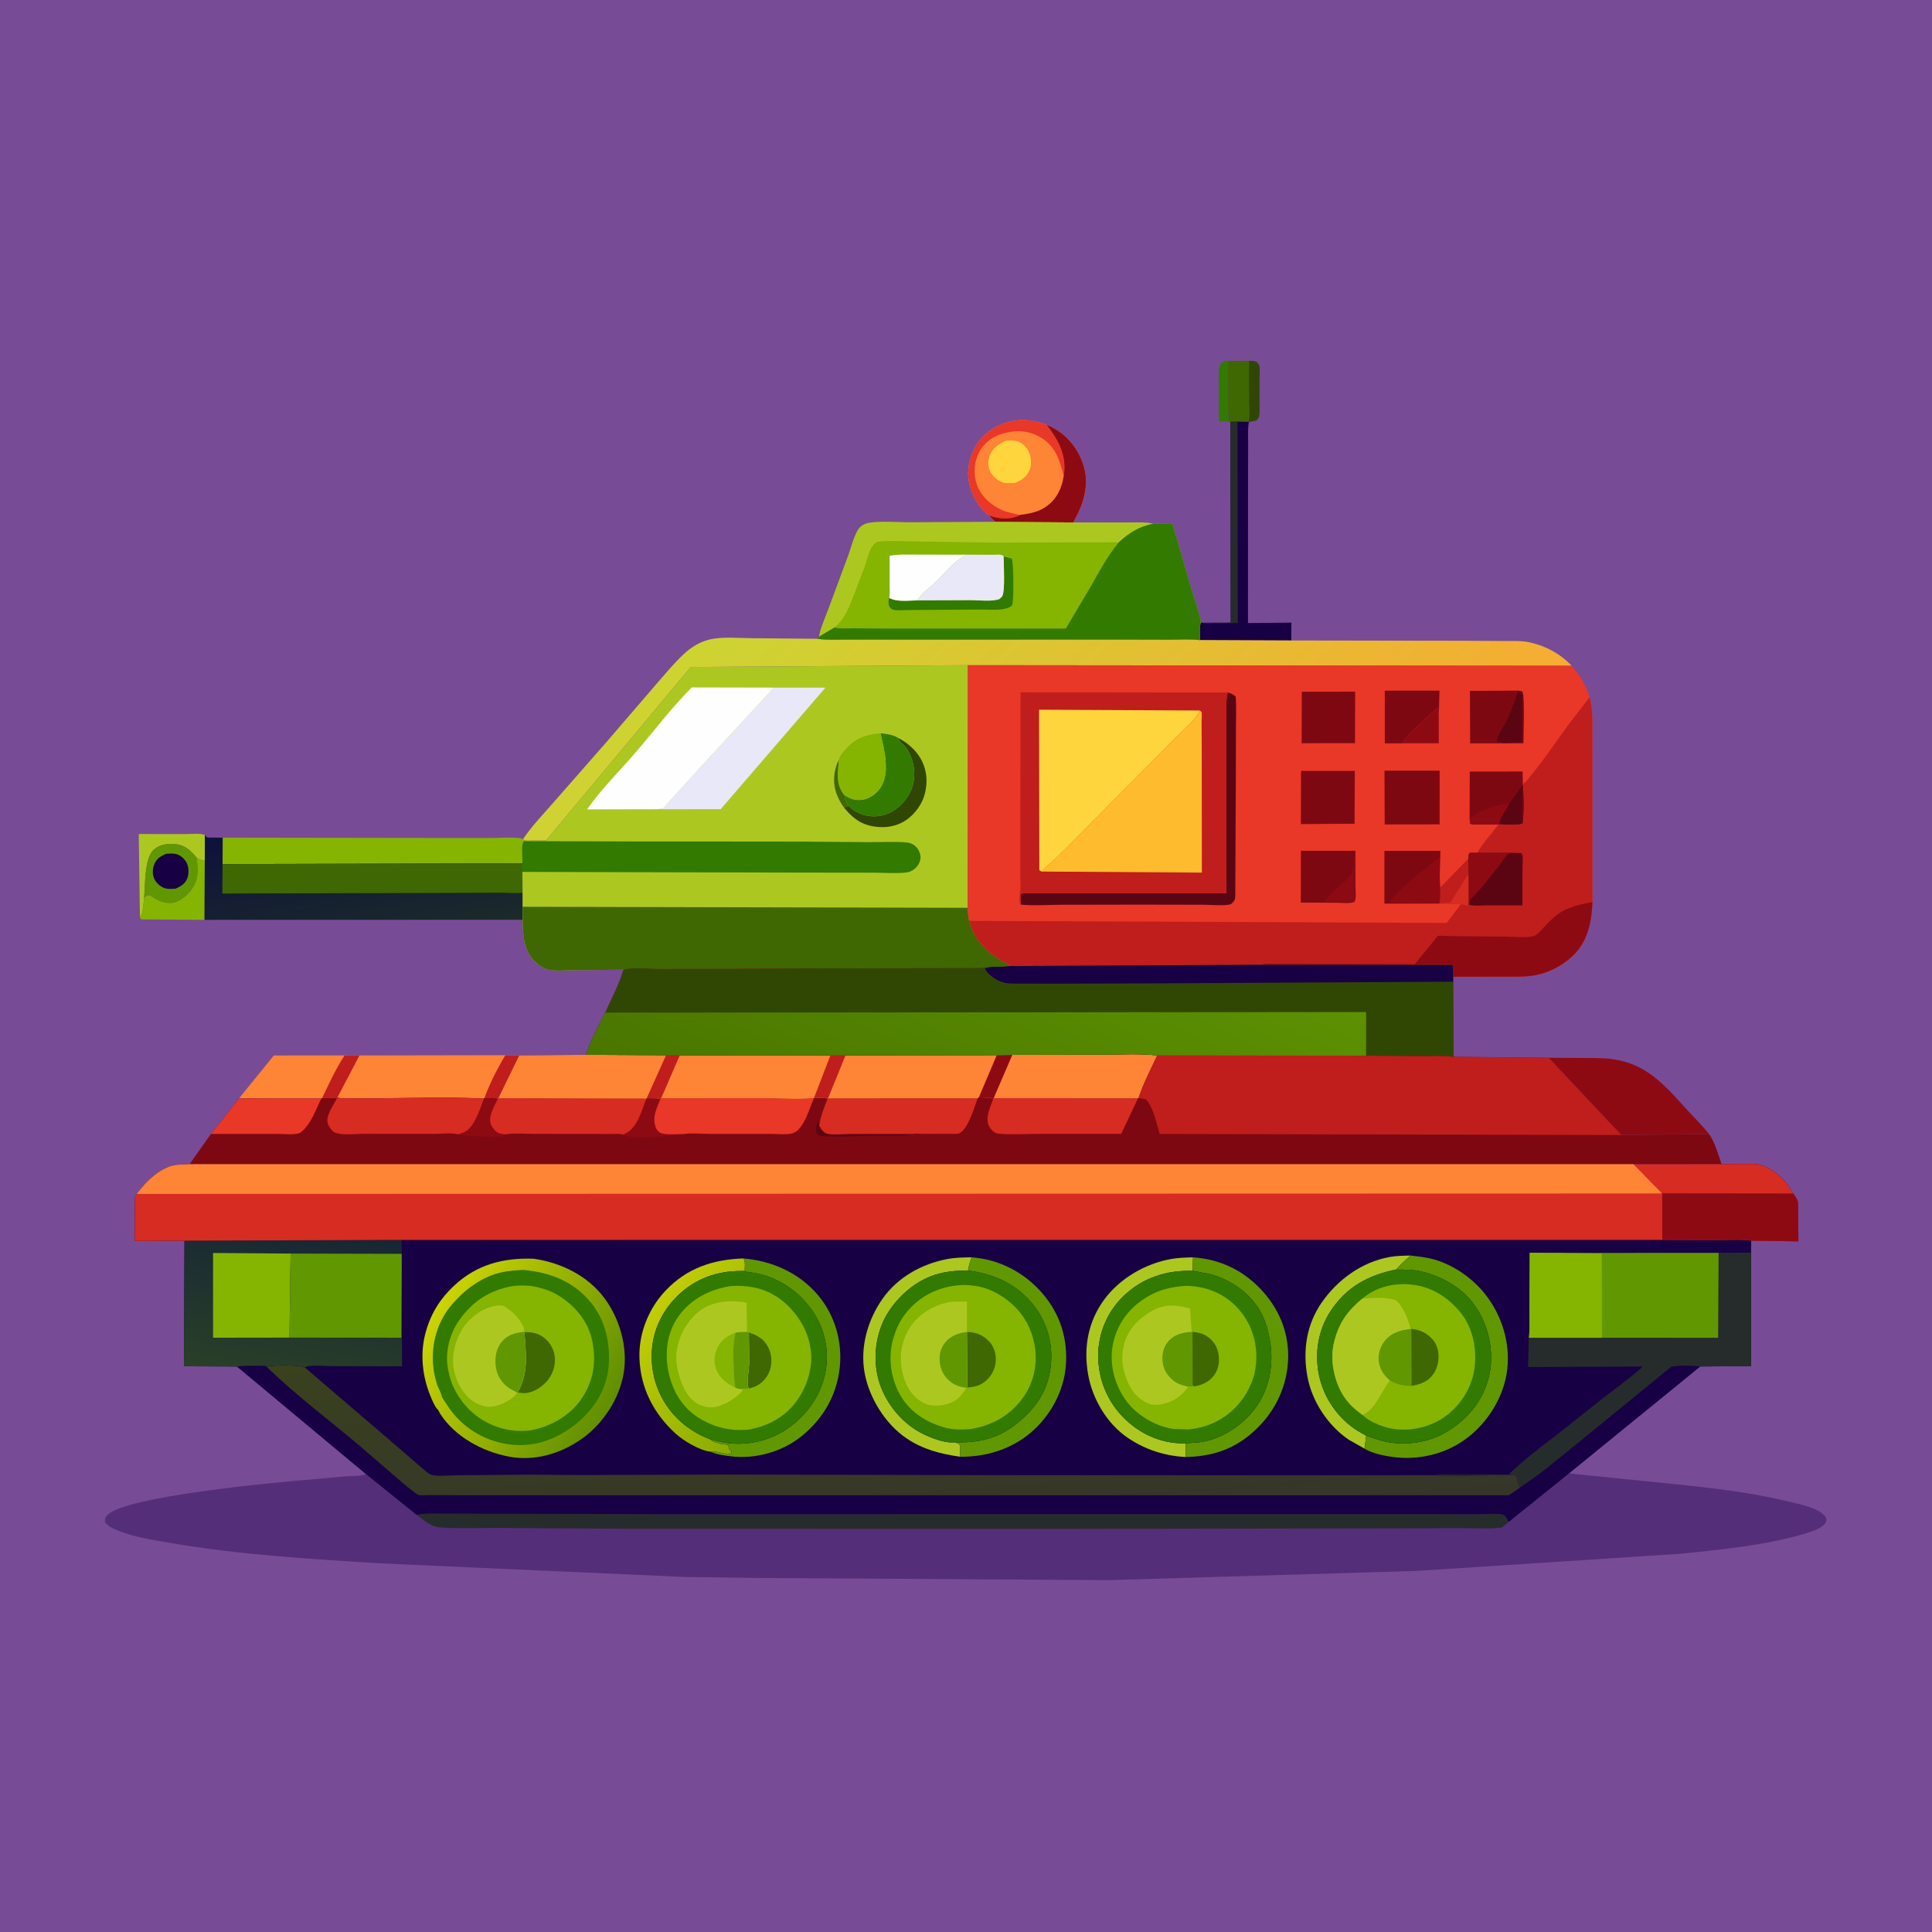 <svg version="1.1" xmlns="http://www.w3.org/2000/svg" style="display: block;" viewBox="0 0 2048 2048" width="1024" height="1024">
<defs>
	<linearGradient id="Gradient1" gradientUnits="userSpaceOnUse" x1="392.931" y1="1002.7" x2="366.36" y2="861.309">
		<stop class="stop0" offset="0" stop-opacity="1" stop-color="rgb(27,42,42)"/>
		<stop class="stop1" offset="1" stop-opacity="1" stop-color="rgb(14,17,60)"/>
	</linearGradient>
	<linearGradient id="Gradient2" gradientUnits="userSpaceOnUse" x1="1302.92" y1="1017.79" x2="891.706" y2="548.54">
		<stop class="stop0" offset="0" stop-opacity="1" stop-color="rgb(246,172,51)"/>
		<stop class="stop1" offset="1" stop-opacity="1" stop-color="rgb(205,212,50)"/>
	</linearGradient>
	<linearGradient id="Gradient3" gradientUnits="userSpaceOnUse" x1="960.139" y1="1273.56" x2="1124.74" y2="923.437">
		<stop class="stop0" offset="0" stop-opacity="1" stop-color="rgb(73,118,0)"/>
		<stop class="stop1" offset="1" stop-opacity="1" stop-color="rgb(93,145,2)"/>
	</linearGradient>
	<linearGradient id="Gradient4" gradientUnits="userSpaceOnUse" x1="820.725" y1="1478.4" x2="694.174" y2="1384.46">
		<stop class="stop0" offset="0" stop-opacity="1" stop-color="rgb(136,171,1)"/>
		<stop class="stop1" offset="1" stop-opacity="1" stop-color="rgb(193,205,6)"/>
	</linearGradient>
	<linearGradient id="Gradient5" gradientUnits="userSpaceOnUse" x1="295.78" y1="1463.69" x2="325.363" y2="1298.51">
		<stop class="stop0" offset="0" stop-opacity="1" stop-color="rgb(42,63,40)"/>
		<stop class="stop1" offset="1" stop-opacity="1" stop-color="rgb(23,38,53)"/>
	</linearGradient>
	<linearGradient id="Gradient6" gradientUnits="userSpaceOnUse" x1="646.96" y1="1491.07" x2="461.338" y2="1386.1">
		<stop class="stop0" offset="0" stop-opacity="1" stop-color="rgb(97,143,1)"/>
		<stop class="stop1" offset="1" stop-opacity="1" stop-color="rgb(204,212,4)"/>
	</linearGradient>
	<linearGradient id="Gradient7" gradientUnits="userSpaceOnUse" x1="938.624" y1="1400.13" x2="955.911" y2="1631">
		<stop class="stop0" offset="0" stop-opacity="1" stop-color="rgb(57,65,29)"/>
		<stop class="stop1" offset="1" stop-opacity="1" stop-color="rgb(54,53,42)"/>
	</linearGradient>
</defs>
<path transform="translate(0,0)" fill="rgb(120,75,151)" d="M -0 -0 L 2048 0 L 2048 2048 L -0 2048 L -0 -0 z"/>
<path transform="translate(0,0)" fill="rgb(50,122,0)" d="M 1302.67 446.922 L 1293.1 446.5 C 1292.05 444.967 1292.09 444.392 1292.05 442.468 L 1292.07 408.842 C 1292.11 402.491 1291.38 394.901 1292.78 388.692 C 1293.18 386.884 1293.87 385.537 1295.29 384.299 C 1297.7 382.202 1299.8 382.398 1302.75 382.533 C 1300.45 389.49 1301.83 399.796 1301.87 407.146 C 1301.95 420.179 1301.07 434.001 1302.67 446.922 z"/>
<path transform="translate(0,0)" fill="rgb(48,71,4)" d="M 1323.93 382.452 C 1326.97 382.54 1329.82 382.31 1332.5 383.953 C 1333.23 384.985 1334.19 385.888 1334.7 387.049 C 1335.85 389.718 1335.22 397 1335.23 399.99 L 1335.17 426.975 C 1335.14 431.356 1335.65 436.722 1334.8 440.986 C 1334.28 443.542 1333.3 444.205 1331.5 445.956 L 1323.86 447.343 L 1323.43 447.088 C 1324.82 440.728 1323.94 432.899 1323.92 426.374 L 1323.93 382.452 z"/>
<path transform="translate(0,0)" fill="rgb(63,103,2)" d="M 1302.75 382.533 L 1323.93 382.452 L 1323.92 426.374 C 1323.94 432.899 1324.82 440.728 1323.43 447.088 L 1311.84 446.887 L 1304.24 447.112 L 1302.67 446.922 C 1301.07 434.001 1301.95 420.179 1301.87 407.146 C 1301.83 399.796 1300.45 389.49 1302.75 382.533 z"/>
<path transform="translate(0,0)" fill="rgb(173,199,33)" d="M 148.327 971.94 L 147.071 884.635 L 147.932 884.097 L 195.98 884.158 C 202.499 884.177 211.181 883.049 217.228 885.052 L 217.055 911.773 C 213.674 912.291 211.371 910.705 208.483 909.204 C 202.34 901.72 196.19 895.794 186 894.781 C 177.892 893.975 170.055 895.018 163.55 900.249 C 153.578 908.269 153.958 934.558 153.067 947.127 L 152.791 951.443 C 152.167 956.467 151.998 968.48 148.327 971.94 z"/>
<path transform="translate(0,0)" fill="rgb(133,180,1)" d="M 208.483 909.204 C 211.371 910.705 213.674 912.291 217.055 911.773 L 216.802 975.096 L 149.428 974.549 L 148.327 971.94 C 151.998 968.48 152.167 956.467 152.791 951.443 C 155.4 949.518 155.812 949.09 159 948.847 C 165.819 953.981 173.063 957.654 181.777 957.113 C 189.058 956.661 196.742 950.522 201.199 945.135 C 210.94 933.362 209.936 923.395 208.483 909.204 z"/>
<path transform="translate(0,0)" fill="rgb(97,151,1)" d="M 152.791 951.443 L 153.067 947.127 C 153.958 934.558 153.578 908.269 163.55 900.249 C 170.055 895.018 177.892 893.975 186 894.781 C 196.19 895.794 202.34 901.72 208.483 909.204 C 209.936 923.395 210.94 933.362 201.199 945.135 C 196.742 950.522 189.058 956.661 181.777 957.113 C 173.063 957.654 165.819 953.981 159 948.847 C 155.812 949.09 155.4 949.518 152.791 951.443 z"/>
<path transform="translate(0,0)" fill="rgb(23,1,68)" d="M 176.045 905.046 C 179.434 904.9 183.387 904.486 186.688 905.351 C 191.372 906.578 195.353 910.102 197.666 914.285 C 200.313 919.075 200.407 926.236 198.445 931.228 C 196.202 936.935 191.578 939.608 186.258 942.01 C 182.812 942.229 178.491 942.573 175.164 941.676 C 170.466 940.41 165.667 936.155 163.647 931.784 C 161.417 926.96 161.533 921.393 163.463 916.5 C 166.016 910.026 169.935 907.816 176.045 905.046 z"/>
<path transform="translate(0,0)" fill="rgb(254,132,54)" d="M 253.234 1164.48 L 290.238 1118.86 L 365.29 1118.74 L 381.135 1118.83 L 357.752 1163.41 L 357.275 1163.93 L 341.444 1164.09 L 340.562 1164.52 L 253.234 1164.48 z"/>
<path transform="translate(0,0)" fill="rgb(191,30,28)" d="M 365.29 1118.74 L 381.135 1118.83 L 357.752 1163.41 L 357.275 1163.93 L 341.444 1164.09 C 348.699 1148.91 356.075 1132.79 365.29 1118.74 z"/>
<path transform="translate(0,0)" fill="rgb(23,1,68)" d="M 1304.24 447.112 L 1311.84 446.887 L 1323.43 447.088 L 1323.86 447.343 C 1322.49 454.347 1323.13 462.338 1323.09 469.49 L 1322.99 510.542 L 1322.91 660.478 L 1368.94 660.001 L 1368.8 678.937 L 1271.89 678.529 C 1271.88 672.437 1271.32 665.739 1272.78 659.826 L 1273.67 660.165 L 1304.63 660.073 L 1304.24 447.112 z"/>
<path transform="translate(0,0)" fill="rgb(38,44,44)" d="M 1304.24 447.112 L 1311.84 446.887 L 1312.1 660.456 L 1285.89 660.793 C 1282.02 660.765 1277.38 661.207 1273.67 660.165 L 1304.63 660.073 L 1304.24 447.112 z"/>
<path transform="translate(0,0)" fill="rgb(142,10,19)" d="M 1641.58 1121.26 L 1681.6 1121.5 C 1692.85 1121.59 1703.94 1121.39 1715 1123.74 L 1716.84 1124.11 C 1748.42 1130.78 1767.21 1153.19 1787.82 1175.85 C 1795.76 1184.59 1804.33 1192.85 1811.69 1202.1 L 1718.67 1203.17 L 1641.58 1121.26 z"/>
<path transform="translate(0,0)" fill="rgb(254,132,54)" d="M 381.135 1118.83 L 535.718 1118.56 L 550.419 1118.79 L 528.265 1164.17 L 527.514 1165.11 C 524.801 1163.19 517.01 1164.11 513.454 1164.05 L 512.993 1164.63 C 475.322 1162.55 436.71 1164.15 398.943 1164.21 L 372.484 1164.26 C 367.602 1164.27 362.469 1164.77 357.752 1163.41 L 381.135 1118.83 z"/>
<path transform="translate(0,0)" fill="rgb(191,30,28)" d="M 535.718 1118.56 L 550.419 1118.79 L 528.265 1164.17 L 527.514 1165.11 C 524.801 1163.19 517.01 1164.11 513.454 1164.05 C 519.249 1148.36 527.089 1132.86 535.718 1118.56 z"/>
<path transform="translate(0,0)" fill="rgb(133,180,1)" d="M 236.028 887.955 L 460.826 888.273 L 520.155 888.295 C 529.695 888.263 540.055 887.384 549.5 888.249 C 551.011 888.388 553.139 888.676 554.286 889.699 C 556.46 890.771 557.923 891.073 560.339 891.213 L 560.218 891.641 L 555 891.936 C 552.219 896.432 554.301 909.352 553.704 915.18 L 235.933 915.979 L 236.028 887.955 z"/>
<path transform="translate(0,0)" fill="rgb(254,132,54)" d="M 1048.29 546.407 C 1045.96 544.547 1043.69 542.647 1041.71 540.409 C 1031.86 529.28 1025.1 512.966 1026.47 497.984 C 1027.89 482.397 1034.55 468.296 1046.82 458.387 C 1058.71 448.781 1075.37 443.805 1090.62 445.589 L 1092.5 445.832 C 1098.79 446.582 1103.65 448.059 1109.5 450.372 C 1126.16 456.908 1138.71 469.591 1145.83 486 C 1150.81 497.461 1152.44 508.606 1150.25 521 L 1149.95 522.795 C 1147.99 533.997 1143.1 543.938 1137.66 553.814 L 1055.06 553.252 L 1048.29 546.407 z"/>
<path transform="translate(0,0)" fill="rgb(255,213,62)" d="M 1066.42 467.153 L 1067.36 467.156 C 1071.25 467.034 1074.99 466.584 1078.74 467.919 C 1084.12 469.83 1088.65 474.272 1090.88 479.516 C 1093.31 485.221 1093.75 493.102 1091.16 498.808 C 1087.94 505.924 1082.4 509.565 1075.28 512.077 C 1071.38 512.141 1066.69 512.611 1062.97 511.337 C 1057.31 509.4 1052.23 505.048 1049.56 499.671 C 1047.18 494.889 1047.18 488.484 1048.97 483.5 C 1052.05 474.887 1058.43 470.748 1066.42 467.153 z"/>
<path transform="translate(0,0)" fill="rgb(233,55,40)" d="M 1048.29 546.407 C 1045.96 544.547 1043.69 542.647 1041.71 540.409 C 1031.86 529.28 1025.1 512.966 1026.47 497.984 C 1027.89 482.397 1034.55 468.296 1046.82 458.387 C 1058.71 448.781 1075.37 443.805 1090.62 445.589 L 1092.5 445.832 C 1098.79 446.582 1103.65 448.059 1109.5 450.372 C 1121.72 466.325 1130.46 481.776 1127.89 502.519 L 1127.56 504.663 C 1123.27 487.342 1118.85 472.797 1102.5 463.246 C 1090.39 456.172 1076.73 455.744 1063.4 459.446 C 1052.89 462.369 1043.19 469.196 1038.08 479 C 1032.49 489.738 1031.55 502.303 1035.49 513.763 C 1039.58 525.673 1050.2 535.277 1061.46 540.361 C 1067.73 543.195 1074.48 544.355 1081.15 545.859 C 1073.07 550.502 1062.25 550.175 1053.38 547.915 L 1048.29 546.407 z"/>
<path transform="translate(0,0)" fill="rgb(142,10,19)" d="M 1109.5 450.372 C 1126.16 456.908 1138.71 469.591 1145.83 486 C 1150.81 497.461 1152.44 508.606 1150.25 521 L 1149.95 522.795 C 1147.99 533.997 1143.1 543.938 1137.66 553.814 L 1055.06 553.252 L 1048.29 546.407 L 1053.38 547.915 C 1062.25 550.175 1073.07 550.502 1081.15 545.859 C 1090.7 544.65 1101.01 542.718 1109.01 536.984 C 1120.18 528.981 1125.53 517.969 1127.56 504.663 L 1127.89 502.519 C 1130.46 481.776 1121.72 466.325 1109.5 450.372 z"/>
<path transform="translate(0,0)" fill="url(#Gradient1)" d="M 217.228 885.052 L 219.5 887.809 L 236.028 887.955 L 235.933 915.979 L 553.704 915.18 L 553.769 924.248 L 553.953 946.23 L 554.01 961.205 L 554.001 975.005 L 216.802 975.096 L 217.055 911.773 L 217.228 885.052 z"/>
<path transform="translate(0,0)" fill="rgb(63,103,2)" d="M 235.933 915.979 L 553.704 915.18 L 553.769 924.248 L 553.953 946.23 C 547.304 947.419 538.374 946.285 531.407 946.29 L 474.522 946.56 L 235.678 947.211 L 235.933 915.979 z"/>
<path transform="translate(0,0)" fill="url(#Gradient2)" d="M 554.286 889.699 C 563.516 875.987 575.42 863.591 586.288 851.142 L 642.196 787.41 L 695.774 725.134 C 705.105 714.46 714.267 703.265 724.611 693.546 C 732.283 686.337 741.574 680.488 751.891 677.981 C 765.769 674.608 782.994 676.465 797.379 676.531 L 866.662 677.133 C 876.744 678.596 887.605 677.882 897.81 677.9 L 951.509 677.923 L 1174.78 677.862 L 1239.08 678.018 C 1249.71 678.051 1261.4 677.129 1271.89 678.529 L 1368.8 678.937 L 1546.23 679.22 L 1592.72 679.501 C 1602.13 679.585 1612.69 678.923 1621.89 681.015 C 1638.63 684.822 1653.44 692.677 1665.44 705.091 L 1666.04 705.746 L 1025.96 705.138 L 732.26 707.043 L 578.959 890.84 C 573.136 890.865 565.978 890.102 560.339 891.213 C 557.923 891.073 556.46 890.771 554.286 889.699 z"/>
<path transform="translate(0,0)" fill="rgb(133,180,1)" d="M 1055.06 553.252 L 1137.66 553.814 L 1192.53 553.915 C 1202.11 553.961 1213.04 553.077 1222.39 555.084 L 1242.86 555.35 L 1261.16 618.542 L 1269.11 644.24 C 1270.61 649.117 1272.8 654.704 1272.78 659.826 C 1271.32 665.739 1271.88 672.437 1271.89 678.529 C 1261.4 677.129 1249.71 678.051 1239.08 678.018 L 1174.78 677.862 L 951.509 677.923 L 897.81 677.9 C 887.605 677.882 876.744 678.596 866.662 677.133 L 868.147 674.892 C 869.977 665.268 874.621 655.25 878.018 646 L 899.227 588.852 C 902.22 580.891 906.199 563.977 912.05 558.57 C 914.591 556.222 918.162 554.686 921.566 554.187 C 934.724 552.259 950.447 553.747 963.883 553.699 L 1055.06 553.252 z"/>
<path transform="translate(0,0)" fill="rgb(50,122,0)" d="M 1063.93 589.924 L 1072.5 592.205 C 1074.57 595.99 1074.77 636.227 1073.05 640.925 C 1072.32 642.938 1069.13 644.272 1067.19 644.845 C 1059.16 647.218 1048.38 646.097 1040.02 646.145 L 990.069 646.455 L 961.737 646.682 C 957.446 646.715 952.297 647.298 948.086 646.607 C 946.751 646.388 945.83 646.124 944.799 645.263 C 942.154 643.056 941.82 640.796 941.86 637.5 C 941.875 636.256 942.221 634.979 942.492 633.778 C 951.185 638.422 962.884 636.583 972.543 636.414 L 1028.88 636.186 C 1037.36 636.179 1052 637.991 1059.5 634.996 C 1060.3 634.16 1062.01 632.808 1062.5 631.849 C 1065.64 625.762 1063.88 598.04 1063.93 589.924 z"/>
<path transform="translate(0,0)" fill="rgb(254,254,254)" d="M 942.492 633.778 C 943.578 629.391 942.965 623.733 942.978 619.182 L 943.019 589.115 C 953.344 587.347 964.462 587.919 974.912 587.917 L 1024.11 587.983 C 1022.3 589.41 1020.63 590.647 1018.66 591.817 C 1009.42 597.287 999.956 609.327 992.024 616.937 C 986.419 622.314 975.922 629.678 972.543 636.414 C 962.884 636.583 951.185 638.422 942.492 633.778 z"/>
<path transform="translate(0,0)" fill="rgb(233,232,248)" d="M 1024.11 587.983 L 1053.32 588.063 C 1056.25 588.07 1061.26 587.25 1063.48 589.224 L 1063.93 589.924 C 1063.88 598.04 1065.64 625.762 1062.5 631.849 C 1062.01 632.808 1060.3 634.16 1059.5 634.996 C 1052 637.991 1037.36 636.179 1028.88 636.186 L 972.543 636.414 C 975.922 629.678 986.419 622.314 992.024 616.937 C 999.956 609.327 1009.42 597.287 1018.66 591.817 C 1020.63 590.647 1022.3 589.41 1024.11 587.983 z"/>
<path transform="translate(0,0)" fill="rgb(173,199,33)" d="M 1055.06 553.252 L 1137.66 553.814 L 1192.53 553.915 C 1202.11 553.961 1213.04 553.077 1222.39 555.084 C 1207.06 558.461 1197.43 564.457 1185.95 574.851 L 1052.82 575.207 L 967.693 573.873 C 956.19 573.826 943.998 573.004 932.559 573.963 C 929.793 574.194 928.322 574.997 926.392 577.019 C 921.113 582.551 919.477 592.131 917.13 599.272 L 905.808 629.052 C 900.317 642.971 896.387 655.116 884.59 665.202 L 868.147 674.892 C 869.977 665.268 874.621 655.25 878.018 646 L 899.227 588.852 C 902.22 580.891 906.199 563.977 912.05 558.57 C 914.591 556.222 918.162 554.686 921.566 554.187 C 934.724 552.259 950.447 553.747 963.883 553.699 L 1055.06 553.252 z"/>
<path transform="translate(0,0)" fill="rgb(50,122,0)" d="M 1222.39 555.084 L 1242.86 555.35 L 1261.16 618.542 L 1269.11 644.24 C 1270.61 649.117 1272.8 654.704 1272.78 659.826 C 1271.32 665.739 1271.88 672.437 1271.89 678.529 C 1261.4 677.129 1249.71 678.051 1239.08 678.018 L 1174.78 677.862 L 951.509 677.923 L 897.81 677.9 C 887.605 677.882 876.744 678.596 866.662 677.133 L 868.147 674.892 L 884.59 665.202 C 890.503 666.775 898.399 665.965 904.546 666.014 L 941.868 666.332 L 1129.86 666.321 L 1156.06 622 C 1165.36 605.551 1173.98 589.561 1185.95 574.851 C 1197.43 564.457 1207.06 558.461 1222.39 555.084 z"/>
<path transform="translate(0,0)" fill="rgb(85,46,121)" d="M 1663.08 1561.85 L 1741.37 1569.81 C 1793.75 1575.16 1846.54 1579.58 1897.82 1592.14 C 1908.3 1594.7 1927.04 1598.35 1934.24 1606.8 C 1935.76 1608.58 1936.54 1610.58 1935.75 1612.9 C 1933.54 1619.42 1920.84 1623.4 1914.84 1625.23 C 1872.19 1638.25 1825.64 1642.44 1781.5 1647.07 L 1502.16 1665.22 L 1176.31 1675.02 L 808.948 1672.77 L 725.943 1671.67 L 402.219 1657.2 C 327.939 1652.54 252.933 1648.16 179.5 1635.4 C 159.514 1631.93 135.905 1628.55 117.793 1619.12 C 114.993 1617.66 113.19 1615.92 111.207 1613.5 C 111.166 1609.26 111.413 1608.44 114.5 1605.47 C 134.657 1586.1 289.825 1571.6 323.51 1568.8 L 366.5 1564.97 C 372.813 1564.46 382.298 1564.97 388.094 1562.62 L 441.494 1605.63 C 452.428 1603.82 464.04 1604.35 475.103 1604.36 L 525.626 1604.56 L 693.312 1605.02 L 1327.58 1604.98 L 1515.7 1604.99 L 1568.17 1605.05 C 1575.56 1605.06 1584.23 1604.12 1591.5 1605.19 C 1593 1605.41 1593.98 1605.99 1595.29 1606.69 C 1597.13 1608.89 1598.11 1610.71 1599.25 1613.29 L 1663.08 1561.85 z"/>
<path transform="translate(0,0)" fill="rgb(38,44,44)" d="M 441.494 1605.63 C 452.428 1603.82 464.04 1604.35 475.103 1604.36 L 525.626 1604.56 L 693.312 1605.02 L 1327.58 1604.98 L 1515.7 1604.99 L 1568.17 1605.05 C 1575.56 1605.06 1584.23 1604.12 1591.5 1605.19 C 1593 1605.41 1593.98 1605.99 1595.29 1606.69 C 1597.13 1608.89 1598.11 1610.71 1599.25 1613.29 C 1597.08 1615.62 1594.48 1617.41 1591.95 1619.31 C 1577.38 1620.95 1561.71 1619.86 1547.04 1619.9 L 1457.4 1620.19 L 1118.13 1620.77 L 663.212 1620.6 L 530.394 1619.67 C 509.045 1619.51 486.755 1620.66 465.5 1619.05 C 457.101 1618.41 447.933 1610.73 441.494 1605.63 z"/>
<path transform="translate(0,0)" fill="rgb(173,199,33)" d="M 560.339 891.213 C 565.978 890.102 573.136 890.865 578.959 890.84 L 732.26 707.043 L 1025.96 705.138 L 1025.77 962.305 C 1026.11 966.986 1026.37 971.573 1027.34 976.177 C 1033.12 995.942 1045.01 1009.15 1063 1018.92 C 1065.96 1020.52 1068.74 1021.88 1071.37 1024 C 1064.6 1024.97 1057.97 1025.01 1051.14 1025.01 C 1046.96 1025.02 1043.04 1026.01 1039.1 1026.09 L 953.73 1026.23 L 775.484 1026.95 L 697.509 1027.05 C 686.438 1027.07 671.589 1025.31 660.958 1027.9 L 660.03 1027.95 L 609.725 1028.35 C 601.058 1028.39 589.482 1029.7 581.08 1027.81 C 576.016 1026.67 571.145 1023.15 567.417 1019.63 C 554.886 1007.77 554.315 991.079 554.001 975.005 L 554.01 961.205 L 553.953 946.23 L 553.769 924.248 L 553.704 915.18 C 554.301 909.352 552.219 896.432 555 891.936 L 560.218 891.641 L 560.339 891.213 z"/>
<path transform="translate(0,0)" fill="rgb(63,103,2)" d="M 889.213 805.044 C 888.631 818.44 885.469 830.43 894.483 842.029 L 895.273 843.061 C 895.527 848.288 896.965 850.048 899.688 854.363 L 894.565 855.954 C 891.362 851.422 888.742 846.768 886.811 841.546 C 882.378 829.564 883.752 816.423 889.213 805.044 z"/>
<path transform="translate(0,0)" fill="rgb(48,71,4)" d="M 952.224 782.252 C 964.476 788.645 975.279 799.041 979.66 812.482 C 982.355 820.753 982.798 828.449 981.273 837 L 981 838.576 C 978.701 850.933 970.365 862.934 959.881 869.756 C 948.443 877.2 934.49 878.369 921.439 875.104 C 910.054 872.256 901.809 864.807 894.565 855.954 L 899.688 854.363 C 902.988 857.907 907.286 860.52 911.73 862.376 C 921.582 866.49 932.212 866.26 942 862.066 C 952.575 857.536 962.122 847.011 966.233 836.358 C 971.711 822.163 969.141 804.821 960.273 792.507 C 958.149 789.558 953.575 786.576 952.434 783.296 L 952.224 782.252 z"/>
<path transform="translate(0,0)" fill="rgb(50,122,0)" d="M 933.424 777.289 C 940.275 778.005 946.111 778.781 952.224 782.252 L 952.434 783.296 C 953.575 786.576 958.149 789.558 960.273 792.507 C 969.141 804.821 971.711 822.163 966.233 836.358 C 962.122 847.011 952.575 857.536 942 862.066 C 932.212 866.26 921.582 866.49 911.73 862.376 C 907.286 860.52 902.988 857.907 899.688 854.363 C 896.965 850.048 895.527 848.288 895.273 843.061 C 901.94 846.992 907.439 849.076 915.312 847.549 C 922.883 846.08 929.284 841.063 933.489 834.731 C 944.011 818.888 937.145 794.571 933.424 777.289 z"/>
<path transform="translate(0,0)" fill="rgb(133,180,1)" d="M 889.213 805.044 C 890.204 801.146 893.896 796.954 896.514 793.981 C 906.732 782.377 918.551 778.447 933.424 777.289 C 937.145 794.571 944.011 818.888 933.489 834.731 C 929.284 841.063 922.883 846.08 915.312 847.549 C 907.439 849.076 901.94 846.992 895.273 843.061 L 894.483 842.029 C 885.469 830.43 888.631 818.44 889.213 805.044 z"/>
<path transform="translate(0,0)" fill="rgb(233,232,248)" d="M 820.374 728.905 L 874.986 728.952 L 763.955 857.742 L 697.435 857.832 L 703.5 856.578 C 707.774 850.806 712.943 845.832 717.75 840.514 L 745.335 810.172 L 820.374 728.905 z"/>
<path transform="translate(0,0)" fill="rgb(254,254,254)" d="M 697.435 857.832 L 622.399 857.968 C 637.54 836.171 657.132 817.001 674.406 796.884 C 693.875 774.212 712.151 749.84 733.282 728.726 L 820.374 728.905 L 745.335 810.172 L 717.75 840.514 C 712.943 845.832 707.774 850.806 703.5 856.578 L 697.435 857.832 z"/>
<path transform="translate(0,0)" fill="rgb(50,122,0)" d="M 553.704 915.18 C 554.301 909.352 552.219 896.432 555 891.936 L 560.218 891.641 L 662.165 891.97 L 849.691 892.149 L 921.057 892.706 C 934.264 892.772 948.387 891.854 961.5 893.079 C 965.022 893.407 968.396 894.973 970.898 897.5 C 973.829 900.46 975.965 905.047 975.807 909.265 C 975.627 914.084 972.851 918.271 969.215 921.259 C 966.996 923.083 964.016 924.493 961.144 924.829 C 949.732 926.162 936.931 925.074 925.335 925.077 L 847.223 924.981 L 656.892 924.552 L 553.769 924.248 L 553.704 915.18 z"/>
<path transform="translate(0,0)" fill="rgb(63,103,2)" d="M 554.01 961.205 L 1025.77 962.305 C 1026.11 966.986 1026.37 971.573 1027.34 976.177 C 1033.12 995.942 1045.01 1009.15 1063 1018.92 C 1065.96 1020.52 1068.74 1021.88 1071.37 1024 C 1064.6 1024.97 1057.97 1025.01 1051.14 1025.01 C 1046.96 1025.02 1043.04 1026.01 1039.1 1026.09 L 953.73 1026.23 L 775.484 1026.95 L 697.509 1027.05 C 686.438 1027.07 671.589 1025.31 660.958 1027.9 L 660.03 1027.95 L 609.725 1028.35 C 601.058 1028.39 589.482 1029.7 581.08 1027.81 C 576.016 1026.67 571.145 1023.15 567.417 1019.63 C 554.886 1007.77 554.315 991.079 554.001 975.005 L 554.01 961.205 z"/>
<path transform="translate(0,0)" fill="rgb(233,55,40)" d="M 1025.96 705.138 L 1666.04 705.746 C 1674.78 715.264 1681.36 726.71 1685.08 739.12 C 1688.49 752.073 1687.94 764.73 1687.98 778.01 L 1688.06 824.73 L 1688.06 956.288 C 1687.22 977.479 1683.02 998.338 1666.89 1013.5 C 1655.53 1024.18 1639.89 1032.14 1624.37 1034.26 C 1613.13 1035.8 1601.08 1035.15 1589.74 1035.26 L 1540.33 1035.4 L 1540.16 1022.99 L 1336.42 1022.77 L 1071.37 1024 C 1068.74 1021.88 1065.96 1020.52 1063 1018.92 C 1045.01 1009.15 1033.12 995.942 1027.34 976.177 C 1026.37 971.573 1026.11 966.986 1025.77 962.305 L 1025.96 705.138 z"/>
<path transform="translate(0,0)" fill="rgb(142,10,19)" d="M 1487.01 787.929 L 1487.33 786.526 C 1488.62 782.77 1521.7 751.282 1524.5 750.202 L 1525.16 759.066 L 1525.13 787.931 L 1487.01 787.929 z"/>
<path transform="translate(0,0)" fill="rgb(191,30,28)" d="M 1556.63 910.076 L 1556.98 926.686 L 1557.02 959.288 C 1554.16 959.997 1551.34 959.082 1548.47 958.568 L 1527.75 957.782 L 1525.84 957.808 L 1525.96 956.771 C 1526.91 951.783 1526.45 946.139 1526.5 941.043 L 1556.63 910.076 z"/>
<path transform="translate(0,0)" fill="rgb(215,44,34)" d="M 1527.75 957.782 L 1538.19 956.5 C 1540.77 950.272 1544.49 945.614 1548.08 940 C 1551.01 935.417 1553.05 930.538 1556.98 926.686 L 1557.02 959.288 C 1554.16 959.997 1551.34 959.082 1548.47 958.568 L 1527.75 957.782 z"/>
<path transform="translate(0,0)" fill="rgb(126,8,17)" d="M 1487.01 787.929 L 1467.95 787.999 L 1467.9 732.133 L 1525.91 732.064 L 1525.16 759.066 L 1524.5 750.202 C 1521.7 751.282 1488.62 782.77 1487.33 786.526 L 1487.01 787.929 z"/>
<path transform="translate(0,0)" fill="rgb(126,8,17)" d="M 1379.95 733.256 L 1436.48 733.196 L 1436.37 787.805 L 1379.81 787.83 L 1379.95 733.256 z"/>
<path transform="translate(0,0)" fill="rgb(126,8,17)" d="M 1613.84 733.175 C 1616.65 738.252 1614.92 778.959 1614.93 787.925 L 1558.43 787.951 L 1558.19 732.348 L 1609.27 732.1 L 1613.84 733.175 z"/>
<path transform="translate(0,0)" fill="rgb(91,5,19)" d="M 1609.27 732.1 L 1613.84 733.175 L 1613.85 786.868 C 1607.21 786.919 1592.31 788.881 1586.76 786.082 C 1586.46 780.148 1595.48 768.109 1598.13 761.904 C 1602.09 752.618 1605.84 742.972 1608.88 733.344 L 1609.27 732.1 z"/>
<path transform="translate(0,0)" fill="rgb(126,8,17)" d="M 1557.86 866.811 L 1557.99 817.884 L 1614.03 817.853 L 1614.25 830.928 C 1615.78 837.397 1616.11 867.05 1614.08 873.044 C 1607.09 875.38 1596.68 873.933 1589.24 873.848 L 1588.48 873.97 L 1566.79 874.007 C 1563.89 874.003 1560.85 874.489 1558.25 872.989 L 1557.86 866.811 z"/>
<path transform="translate(0,0)" fill="rgb(142,10,19)" d="M 1557.86 866.811 C 1561.7 865.36 1565.56 862.579 1569.28 860.701 C 1579.15 855.708 1588.93 853.262 1599.87 851.842 C 1597.15 857.456 1589.48 868.168 1589.24 873.848 L 1588.48 873.97 L 1566.79 874.007 C 1563.89 874.003 1560.85 874.489 1558.25 872.989 L 1557.86 866.811 z"/>
<path transform="translate(0,0)" fill="rgb(91,5,19)" d="M 1599.87 851.842 L 1614.02 831.928 L 1614.08 873.044 C 1607.09 875.38 1596.68 873.933 1589.24 873.848 C 1589.48 868.168 1597.15 857.456 1599.87 851.842 z"/>
<path transform="translate(0,0)" fill="rgb(126,8,17)" d="M 1379.02 901.905 L 1436.78 901.887 L 1436.83 940.292 C 1436.82 944.694 1437.84 951.915 1435.91 955.875 C 1431.28 958.147 1423.04 956.968 1417.9 956.959 L 1378.93 956.765 L 1379.02 901.905 z"/>
<path transform="translate(0,0)" fill="rgb(142,10,19)" d="M 1428.38 931.656 C 1429.77 929.905 1432.62 927.116 1433.51 925.18 C 1435.38 921.126 1434.28 912.507 1435.5 907.51 L 1435.91 955.875 L 1403.43 955.839 C 1410.5 947.113 1420.17 939.37 1428.38 931.656 z"/>
<path transform="translate(0,0)" fill="rgb(126,8,17)" d="M 1379.19 817.218 L 1436.13 817.246 L 1435.89 873.184 L 1379 873.579 L 1379.19 817.218 z"/>
<path transform="translate(0,0)" fill="rgb(126,8,17)" d="M 1525.84 957.808 L 1467.52 957.882 L 1467.53 902.012 L 1526.88 901.99 L 1526.14 930.088 L 1526.5 941.043 C 1526.45 946.139 1526.91 951.783 1525.96 956.771 L 1525.84 957.808 z"/>
<path transform="translate(0,0)" fill="rgb(142,10,19)" d="M 1525.96 956.771 C 1519.32 956.856 1475.18 957.773 1472.89 955.935 C 1487.21 938.279 1508.35 923.479 1525.82 908.899 L 1526.04 928.906 L 1526.14 930.088 L 1526.5 941.043 C 1526.45 946.139 1526.91 951.783 1525.96 956.771 z"/>
<path transform="translate(0,0)" fill="rgb(126,8,17)" d="M 1467.63 816.968 L 1526.09 816.935 L 1526.05 873.874 L 1467.83 873.959 L 1467.63 816.968 z"/>
<path transform="translate(0,0)" fill="rgb(91,5,19)" d="M 1301.44 733.956 C 1305.03 734.91 1307.08 736.013 1309.85 738.5 C 1310.75 748.979 1310.19 759.784 1310.16 770.3 L 1310.03 826.246 L 1309.42 949.282 C 1309.27 952.113 1309.41 953.604 1307.56 955.779 C 1306.02 957.595 1304.99 958.67 1302.5 959.033 C 1294.37 960.218 1284.19 959.084 1275.87 959.08 L 1208.83 958.948 L 1123.7 959.094 C 1110.14 959.121 1095.44 960.303 1082.05 958.882 C 1081.53 955.301 1081.79 951.615 1081.84 948 C 1084.96 946.064 1091.61 946.968 1095.39 946.966 L 1132.12 946.946 L 1300.05 946.943 L 1300.02 801.162 L 1299.96 760.628 C 1299.96 752.247 1299.41 743.521 1301.14 735.292 L 1301.44 733.956 z"/>
<path transform="translate(0,0)" fill="rgb(191,30,28)" d="M 1082.05 958.882 L 1080.99 957.343 C 1080.85 954.011 1080.45 950.518 1081.17 947.25 C 1082.46 941.363 1081.55 933.605 1081.54 927.5 L 1081.58 890.766 L 1081.8 733.852 L 1299.78 734.132 L 1301.44 733.956 L 1301.14 735.292 C 1299.41 743.521 1299.96 752.247 1299.96 760.628 L 1300.02 801.162 L 1300.05 946.943 L 1132.12 946.946 L 1095.39 946.966 C 1091.61 946.968 1084.96 946.064 1081.84 948 C 1081.79 951.615 1081.53 955.301 1082.05 958.882 z"/>
<path transform="translate(0,0)" fill="rgb(254,187,46)" d="M 1271.89 753.169 C 1272.47 753.779 1273.36 754.202 1273.63 755 C 1274.27 756.886 1273.71 761.824 1273.73 763.951 L 1273.89 792.015 L 1274.02 924.986 L 1104.14 923.889 C 1106.83 920.108 1110.93 917.246 1114.42 914.219 L 1129.04 900.257 L 1209.55 819.019 L 1249.44 778.873 C 1256.52 771.73 1267.9 762.294 1271.89 753.169 z"/>
<path transform="translate(0,0)" fill="rgb(255,213,62)" d="M 1104.14 923.889 L 1101.75 922.467 L 1101.43 752.322 L 1271.89 753.169 C 1267.9 762.294 1256.52 771.73 1249.44 778.873 L 1209.55 819.019 L 1129.04 900.257 L 1114.42 914.219 C 1110.93 917.246 1106.83 920.108 1104.14 923.889 z"/>
<path transform="translate(0,0)" fill="rgb(191,30,28)" d="M 1614.25 830.928 C 1617.3 830.059 1621.1 824.043 1623.24 821.5 C 1637.56 804.477 1649.69 785.657 1662.93 767.796 L 1685.08 739.12 C 1688.49 752.073 1687.94 764.73 1687.98 778.01 L 1688.06 824.73 L 1688.06 956.288 C 1687.22 977.479 1683.02 998.338 1666.89 1013.5 C 1655.53 1024.18 1639.89 1032.14 1624.37 1034.26 C 1613.13 1035.8 1601.08 1035.15 1589.74 1035.26 L 1540.33 1035.4 L 1540.16 1022.99 L 1336.42 1022.77 L 1071.37 1024 C 1068.74 1021.88 1065.96 1020.52 1063 1018.92 C 1045.01 1009.15 1033.12 995.942 1027.34 976.177 L 1533.57 978.359 L 1548.47 958.568 C 1551.34 959.082 1554.16 959.997 1557.02 959.288 L 1556.98 926.686 L 1556.63 910.076 C 1556.75 907.523 1556.34 906.128 1558 904.071 L 1565.85 904.103 C 1571.73 893.771 1581.34 883.652 1588.48 873.97 L 1589.24 873.848 C 1596.68 873.933 1607.09 875.38 1614.08 873.044 C 1616.11 867.05 1615.78 837.397 1614.25 830.928 z"/>
<path transform="translate(0,0)" fill="rgb(91,5,19)" d="M 1565.85 904.103 L 1605.07 904.071 L 1612.94 904.286 C 1614.93 907.696 1613.92 915.424 1613.91 919.541 L 1613.82 959.694 L 1575.6 959.722 C 1570.21 959.72 1562.94 960.655 1557.78 959.218 L 1557.02 959.288 L 1556.98 926.686 L 1556.63 910.076 C 1556.75 907.523 1556.34 906.128 1558 904.071 L 1565.85 904.103 z"/>
<path transform="translate(0,0)" fill="rgb(142,10,19)" d="M 1565.85 904.103 L 1605.07 904.071 C 1603.31 904.467 1600.24 904.714 1598.72 905.5 C 1596.56 906.62 1591.82 914.107 1590.06 916.284 C 1580.17 928.591 1569.98 942.745 1558.46 953.5 L 1557.78 959.218 L 1557.02 959.288 L 1556.98 926.686 L 1556.63 910.076 C 1556.75 907.523 1556.34 906.128 1558 904.071 L 1565.85 904.103 z"/>
<path transform="translate(0,0)" fill="rgb(142,10,19)" d="M 1688.06 956.288 C 1687.22 977.479 1683.02 998.338 1666.89 1013.5 C 1655.53 1024.18 1639.89 1032.14 1624.37 1034.26 C 1613.13 1035.8 1601.08 1035.15 1589.74 1035.26 L 1540.33 1035.4 L 1540.16 1022.99 L 1336.42 1022.77 C 1341.05 1021.13 1346.43 1021.74 1351.31 1021.72 L 1380.43 1021.72 L 1474.7 1021.85 L 1492.51 1021.88 C 1494.34 1021.89 1498.09 1022.36 1499.74 1021.9 C 1500.25 1021.75 1503.4 1017.47 1503.9 1016.86 L 1520.18 997 C 1520.97 996.053 1523.16 992.756 1524.15 992.239 C 1525.52 991.532 1533 992.251 1534.85 992.255 L 1596.68 992.903 C 1605.55 992.972 1616.64 994.2 1625.24 992.395 C 1629.87 991.423 1634.77 984.776 1638.06 981.384 C 1643.34 975.951 1648.63 970.397 1655.21 966.516 C 1664.64 960.955 1677.29 958.047 1688.06 956.288 z"/>
<path transform="translate(0,0)" fill="rgb(126,8,17)" d="M 1336.42 1022.77 L 1540.16 1022.99 L 1540.33 1035.4 L 1540.37 1040.63 L 1540.76 1120.25 L 1641.58 1121.26 L 1718.67 1203.17 L 1811.69 1202.1 C 1817.88 1210.98 1821.46 1223.71 1824.9 1233.98 L 1731.46 1234.08 L 200.884 1234.12 L 223.613 1202.03 L 253.234 1164.48 L 340.562 1164.52 L 341.444 1164.09 L 357.275 1163.93 L 357.752 1163.41 C 362.469 1164.77 367.602 1164.27 372.484 1164.26 L 398.943 1164.21 C 436.71 1164.15 475.322 1162.55 512.993 1164.63 L 513.454 1164.05 C 517.01 1164.11 524.801 1163.19 527.514 1165.11 L 528.265 1164.17 L 550.419 1118.79 L 621.152 1118.12 C 625.659 1103.11 634.57 1087.53 641.596 1073.42 C 648.266 1058.67 656.389 1043.42 660.958 1027.9 C 671.589 1025.31 686.438 1027.07 697.509 1027.05 L 775.484 1026.95 L 953.73 1026.23 L 1039.1 1026.09 C 1043.04 1026.01 1046.96 1025.02 1051.14 1025.01 C 1057.97 1025.01 1064.6 1024.97 1071.37 1024 L 1336.42 1022.77 z"/>
<path transform="translate(0,0)" fill="rgb(91,5,19)" d="M 967.55 1202.05 C 961.695 1203.98 955.804 1203.56 949.717 1203.61 L 923.588 1203.82 C 905.739 1204.03 886.121 1206.15 868.5 1203.7 C 865.988 1201.55 865.612 1201.11 864.525 1198 C 865.199 1194.93 865.421 1191.35 867.5 1189 L 868.434 1193.44 C 870.37 1196.49 872.729 1200.65 876.501 1201.67 C 883.067 1203.45 894.21 1202.03 901.207 1202.05 L 967.55 1202.05 z"/>
<path transform="translate(0,0)" fill="rgb(142,10,19)" d="M 513.454 1164.05 C 517.01 1164.11 524.801 1163.19 527.514 1165.11 C 524.137 1172.31 517.298 1183.8 520.277 1191.55 C 521.62 1195.04 524.959 1199.51 528.5 1201.01 C 529.934 1201.62 531.53 1201.84 533.052 1202.11 L 534.469 1202.38 L 535.326 1202.51 C 534.456 1203.21 534.07 1203.62 533.114 1204.08 C 529.102 1206.04 490.021 1204.25 485.609 1202.45 L 491.386 1200.48 C 503.004 1195.76 508.732 1175.4 512.993 1164.63 L 513.454 1164.05 z"/>
<path transform="translate(0,0)" fill="rgb(142,10,19)" d="M 685.572 1164.14 C 690.348 1164.25 695.561 1163.92 700.25 1164.74 C 696.019 1174.73 690.771 1185.05 695.468 1195.96 C 696.427 1198.19 698.161 1199.55 700 1201.04 C 707.348 1203.35 717.421 1202.13 725.165 1202.12 C 712.53 1203.67 669.853 1208.41 660.448 1202.74 L 661.4 1202.33 L 662.923 1201.59 C 675.883 1195.47 680.13 1177.1 685.144 1164.61 L 685.572 1164.14 z"/>
<path transform="translate(0,0)" fill="rgb(233,55,40)" d="M 253.234 1164.48 L 340.562 1164.52 C 334.754 1176.22 330.167 1190.57 320.169 1199.23 L 319.239 1200.06 C 314.797 1203.67 300.566 1201.96 294.668 1201.97 L 223.613 1202.03 L 253.234 1164.48 z"/>
<path transform="translate(0,0)" fill="rgb(215,44,34)" d="M 1052.73 1165.18 L 1053.34 1164.11 L 1206.34 1164.21 L 1188.53 1201.9 L 1100.07 1201.95 C 1086.68 1201.94 1072.36 1203.04 1059.12 1201.77 C 1056.2 1201.49 1054.07 1200.56 1051.98 1198.5 C 1048.75 1195.32 1046.84 1191.31 1046.81 1186.75 C 1046.77 1179.38 1050.33 1172.04 1052.73 1165.18 z"/>
<path transform="translate(0,0)" fill="rgb(215,44,34)" d="M 357.752 1163.41 C 362.469 1164.77 367.602 1164.27 372.484 1164.26 L 398.943 1164.21 C 436.71 1164.15 475.322 1162.55 512.993 1164.63 C 508.732 1175.4 503.004 1195.76 491.386 1200.48 L 485.609 1202.45 C 478.465 1200.55 468.112 1201.9 460.658 1201.91 L 385.192 1201.9 C 377.111 1201.89 362.326 1203.81 354.919 1200.48 C 351.707 1199.04 348.659 1194.23 347.506 1191.02 C 344.715 1183.23 353.846 1171.21 357.275 1163.93 L 357.752 1163.41 z"/>
<path transform="translate(0,0)" fill="rgb(215,44,34)" d="M 527.514 1165.11 L 528.265 1164.17 L 685.144 1164.61 C 680.13 1177.1 675.883 1195.47 662.923 1201.59 L 661.4 1202.33 L 660.448 1202.74 C 657.668 1201.61 652.81 1202.06 649.786 1202.05 L 627.825 1202 L 566.287 1201.94 C 556.397 1201.94 545.041 1200.85 535.326 1202.51 L 534.469 1202.38 L 533.052 1202.11 C 531.53 1201.84 529.934 1201.62 528.5 1201.01 C 524.959 1199.51 521.62 1195.04 520.277 1191.55 C 517.298 1183.8 524.137 1172.31 527.514 1165.11 z"/>
<path transform="translate(0,0)" fill="rgb(215,44,34)" d="M 877.703 1164.38 L 1036.42 1164.23 C 1032.53 1173.98 1026.33 1197.54 1016.29 1201.57 C 1014.34 1202.35 1009.88 1201.84 1007.65 1201.85 L 977.838 1201.94 C 975.214 1201.96 969.915 1201.3 967.55 1202.05 L 901.207 1202.05 C 894.21 1202.03 883.067 1203.45 876.501 1201.67 C 872.729 1200.65 870.37 1196.49 868.434 1193.44 C 869.717 1183.29 873.628 1174.18 877.306 1164.7 L 877.703 1164.38 z"/>
<path transform="translate(0,0)" fill="rgb(233,55,40)" d="M 700.715 1164.32 L 812.523 1164.22 C 828.907 1164.22 846.819 1165.87 862.945 1163.96 C 858.112 1174.28 852.579 1196.32 841.114 1200.99 C 835.321 1203.34 824.021 1201.98 817.656 1201.97 L 751.847 1201.96 C 743.354 1201.97 733.444 1200.85 725.165 1202.12 C 717.421 1202.13 707.348 1203.35 700 1201.04 C 698.161 1199.55 696.427 1198.19 695.468 1195.96 C 690.771 1185.05 696.019 1174.73 700.25 1164.74 L 700.715 1164.32 z"/>
<path transform="translate(0,0)" fill="rgb(254,132,54)" d="M 720.477 1118.68 L 880.391 1118.75 L 862.945 1163.96 C 846.819 1165.87 828.907 1164.22 812.523 1164.22 L 700.715 1164.32 L 720.477 1118.68 z"/>
<path transform="translate(0,0)" fill="rgb(254,132,54)" d="M 1073.12 1118.19 L 1167.21 1117.99 C 1186.73 1118.02 1207.38 1116.59 1226.69 1118.83 C 1219.9 1133.49 1211.92 1148.57 1206.93 1163.92 L 1206.34 1164.21 L 1053.34 1164.11 L 1052.73 1165.18 C 1050.3 1163.06 1041.31 1163.56 1037.61 1163.13 L 1056.53 1118.49 L 1073.12 1118.19 z"/>
<path transform="translate(0,0)" fill="rgb(142,10,19)" d="M 1056.53 1118.49 L 1073.12 1118.19 L 1053.34 1164.11 L 1052.73 1165.18 C 1050.3 1163.06 1041.31 1163.56 1037.61 1163.13 L 1056.53 1118.49 z"/>
<path transform="translate(0,0)" fill="rgb(254,132,54)" d="M 621.152 1118.12 L 706.053 1118.56 L 720.477 1118.68 L 700.715 1164.32 L 700.25 1164.74 C 695.561 1163.92 690.348 1164.25 685.572 1164.14 L 685.144 1164.61 L 528.265 1164.17 L 550.419 1118.79 L 621.152 1118.12 z"/>
<path transform="translate(0,0)" fill="rgb(191,30,28)" d="M 706.053 1118.56 L 720.477 1118.68 L 700.715 1164.32 L 700.25 1164.74 C 695.561 1163.92 690.348 1164.25 685.572 1164.14 L 706.053 1118.56 z"/>
<path transform="translate(0,0)" fill="rgb(254,132,54)" d="M 896.282 1118.71 L 1056.53 1118.49 L 1037.61 1163.13 L 1036.42 1164.23 L 877.703 1164.38 L 877.306 1164.7 C 873.096 1163.19 867.443 1163.94 862.945 1163.96 L 880.391 1118.75 L 896.282 1118.71 z"/>
<path transform="translate(0,0)" fill="rgb(191,30,28)" d="M 880.391 1118.75 L 896.282 1118.71 L 877.703 1164.38 L 877.306 1164.7 C 873.096 1163.19 867.443 1163.94 862.945 1163.96 L 880.391 1118.75 z"/>
<path transform="translate(0,0)" fill="rgb(191,30,28)" d="M 1448.07 1119.07 L 1508.82 1119.4 C 1519.13 1119.47 1530.63 1118.63 1540.76 1120.25 L 1641.58 1121.26 L 1718.67 1203.17 L 1229.35 1202.01 C 1226.05 1191.25 1222.99 1176.03 1216.27 1167.03 C 1214.29 1164.38 1210.1 1164.47 1206.93 1163.92 C 1211.92 1148.57 1219.9 1133.49 1226.69 1118.83 L 1448.07 1119.07 z"/>
<path transform="translate(0,0)" fill="rgb(48,71,4)" d="M 1336.42 1022.77 L 1540.16 1022.99 L 1540.33 1035.4 L 1540.37 1040.63 L 1540.76 1120.25 C 1530.63 1118.63 1519.13 1119.47 1508.82 1119.4 L 1448.07 1119.07 L 1226.69 1118.83 C 1207.38 1116.59 1186.73 1118.02 1167.21 1117.99 L 1073.12 1118.19 L 1056.53 1118.49 L 896.282 1118.71 L 880.391 1118.75 L 720.477 1118.68 L 706.053 1118.56 L 621.152 1118.12 C 625.659 1103.11 634.57 1087.53 641.596 1073.42 C 648.266 1058.67 656.389 1043.42 660.958 1027.9 C 671.589 1025.31 686.438 1027.07 697.509 1027.05 L 775.484 1026.95 L 953.73 1026.23 L 1039.1 1026.09 C 1043.04 1026.01 1046.96 1025.02 1051.14 1025.01 C 1057.97 1025.01 1064.6 1024.97 1071.37 1024 L 1336.42 1022.77 z"/>
<path transform="translate(0,0)" fill="rgb(23,1,68)" d="M 1336.42 1022.77 L 1540.16 1022.99 L 1540.33 1035.4 L 1540.37 1040.63 L 1217.02 1042.47 L 1113.64 1042.75 L 1082.61 1042.67 C 1075.47 1042.62 1067.54 1043.11 1060.79 1040.53 L 1059.5 1040 C 1056.96 1038.97 1054.8 1037.61 1052.56 1036.01 C 1049.7 1033.96 1044.79 1029.87 1044.24 1026.33 L 1051.14 1025.01 C 1057.97 1025.01 1064.6 1024.97 1071.37 1024 L 1336.42 1022.77 z"/>
<path transform="translate(0,0)" fill="url(#Gradient3)" d="M 641.596 1073.42 L 1448.12 1072.83 L 1448.07 1119.07 L 1226.69 1118.83 C 1207.38 1116.59 1186.73 1118.02 1167.21 1117.99 L 1073.12 1118.19 L 1056.53 1118.49 L 896.282 1118.71 L 880.391 1118.75 L 720.477 1118.68 L 706.053 1118.56 L 621.152 1118.12 C 625.659 1103.11 634.57 1087.53 641.596 1073.42 z"/>
<path transform="translate(0,0)" fill="rgb(23,1,68)" d="M 1824.9 1233.98 L 1850.92 1233.92 C 1855.59 1233.94 1861.11 1233.43 1865.63 1234.59 C 1873.63 1236.66 1882.57 1242.72 1888.54 1248.5 C 1893.52 1253.31 1897.28 1259.3 1900.97 1265.11 C 1902.6 1267.59 1904.95 1270.68 1905.7 1273.57 C 1906.67 1277.37 1906.16 1282.45 1906.19 1286.39 L 1906.35 1315.88 L 1856.35 1315.13 L 1856.23 1327.85 L 1856.27 1448.12 L 1802.26 1448.52 L 1663.08 1561.85 L 1599.25 1613.29 C 1598.11 1610.71 1597.13 1608.89 1595.29 1606.69 C 1593.98 1605.99 1593 1605.41 1591.5 1605.19 C 1584.23 1604.12 1575.56 1605.06 1568.17 1605.05 L 1515.7 1604.99 L 1327.58 1604.98 L 693.312 1605.02 L 525.626 1604.56 L 475.103 1604.36 C 464.04 1604.35 452.428 1603.82 441.494 1605.63 L 388.094 1562.62 L 251.253 1448.58 L 194.989 1448.31 L 195.551 1315.19 L 142.752 1315.49 L 142.946 1283.56 C 142.98 1277.88 141.891 1270.5 144.696 1265.6 L 153.281 1255.53 C 160.852 1247.19 171.706 1238.49 182.815 1235.64 C 188.289 1234.23 195.212 1234.42 200.884 1234.12 L 1731.46 1234.08 L 1824.9 1233.98 z"/>
<path transform="translate(0,0)" fill="rgb(173,199,33)" d="M 1446.44 1535.62 L 1429.88 1526.24 C 1407.84 1511.44 1390.8 1485.62 1385.96 1459.46 C 1380.81 1431.61 1384.83 1404.06 1401.19 1380.57 C 1417.93 1356.54 1443.46 1337.95 1472.5 1332.58 C 1480.12 1331.17 1487.55 1331.07 1495.28 1330.95 C 1489.88 1335.68 1484.64 1340.31 1479.95 1345.76 C 1450.68 1351.65 1427.62 1364.04 1410.76 1389.38 C 1397.32 1409.57 1393.22 1434.53 1398.29 1458.2 C 1403.43 1482.22 1418.45 1503.67 1439.19 1516.76 L 1448.25 1521.95 L 1446.44 1535.62 z"/>
<path transform="translate(0,0)" fill="url(#Gradient4)" d="M 752.947 1538.82 C 741.639 1537.6 724.549 1527.29 716.231 1519.72 C 692.874 1498.48 678.859 1471.27 677.839 1439.5 C 677.001 1413.39 687.555 1387.19 705.425 1368.22 C 728.03 1344.24 755.907 1335.03 788.096 1334.01 C 790.362 1337.41 789.429 1342.42 789.433 1346.5 L 786.321 1347.32 C 760.627 1347 737.059 1355.32 718.482 1373.4 C 700.821 1390.6 690.965 1412.68 690.805 1437.37 C 690.646 1461.82 700.049 1485.47 717.316 1502.85 C 728.078 1513.68 738.516 1520.14 752.643 1525.69 L 753.365 1526.27 C 755.704 1528.11 757.053 1528.75 760 1529.41 L 762.061 1529.97 L 764 1530.49 L 765.188 1530.82 L 771.892 1531.61 L 772.156 1533.18 C 772.475 1534.81 772.691 1535.48 773.611 1536.78 L 775.433 1537.8 L 775.188 1540.44 C 773.458 1541.24 771.898 1541.99 770.032 1541.43 C 765.188 1539.96 757.932 1538.24 752.947 1538.82 z"/>
<path transform="translate(0,0)" fill="rgb(173,199,33)" d="M 1017.61 1544.19 C 996.768 1541.19 978.236 1536.47 960.555 1524.42 C 938.336 1509.28 921.411 1481.82 916.558 1455.5 C 911.511 1428.13 919.745 1399.27 935.552 1376.71 C 951.43 1354.04 977.164 1339.76 1004 1334.67 C 1012.67 1333.02 1021.08 1332.94 1029.88 1332.81 C 1028.33 1337.46 1026.8 1341.93 1026.13 1346.81 C 1017.9 1346.91 1010.11 1347.05 1002 1348.67 L 1000.08 1349.03 C 975.986 1353.77 955.798 1369.72 942.334 1389.84 C 929.488 1409.04 925.323 1435.11 930.072 1457.6 C 935.082 1481.33 950.99 1503.35 971.477 1516.17 C 980.863 1522.04 1000.43 1530.28 1011.58 1528.92 C 1012.97 1529.36 1016.47 1529.93 1017.07 1531.22 C 1018.52 1534.39 1017.54 1540.59 1017.61 1544.19 z"/>
<path transform="translate(0,0)" fill="rgb(173,199,33)" d="M 1256.89 1544.44 C 1234.99 1543.55 1213.54 1536.48 1195.41 1524.12 C 1173.43 1509.14 1157.96 1482.89 1153.43 1456.91 C 1148.51 1428.69 1153.23 1401.49 1170.17 1378.08 C 1186.64 1355.35 1214.07 1339.38 1241.5 1334.59 C 1249.21 1333.24 1256.78 1333.04 1264.6 1332.83 L 1264.32 1347.13 C 1236.41 1346.41 1211.55 1354.25 1191.13 1373.75 C 1174.32 1389.81 1164.56 1412.28 1164.14 1435.5 C 1163.68 1460.51 1173.19 1484.66 1190.73 1502.44 C 1207.71 1519.66 1229.81 1529.97 1254.24 1530.05 L 1256.92 1530.02 L 1256.89 1544.44 z"/>
<path transform="translate(0,0)" fill="rgb(97,151,1)" d="M 788.096 1334.01 C 818.882 1336.66 847.626 1349.45 867.718 1373.64 C 885.162 1394.63 892.979 1422.19 890.212 1449.19 C 887.165 1478.91 872.632 1504.07 849.395 1522.68 C 828.897 1539.1 800.783 1546.93 774.771 1543.75 C 767.688 1542.88 759.473 1541.82 752.947 1538.82 C 757.932 1538.24 765.188 1539.96 770.032 1541.43 C 771.898 1541.99 773.458 1541.24 775.188 1540.44 L 775.433 1537.8 L 773.611 1536.78 C 772.691 1535.48 772.475 1534.81 772.156 1533.18 L 771.892 1531.61 L 765.188 1530.82 L 764 1530.49 L 762.061 1529.97 L 760 1529.41 C 757.053 1528.75 755.704 1528.11 753.365 1526.27 L 752.643 1525.69 L 763.5 1528.33 C 786.741 1533.64 812.613 1528.77 832.558 1515.84 C 853.778 1502.08 869.867 1480.35 874.836 1455.33 C 879.376 1432.46 874.69 1409.52 861.596 1390.12 C 848.358 1370.51 828.754 1356.64 805.855 1350.64 C 799.428 1348.95 792.829 1348.56 786.321 1347.32 L 789.433 1346.5 C 789.429 1342.42 790.362 1337.41 788.096 1334.01 z"/>
<path transform="translate(0,0)" fill="rgb(97,151,1)" d="M 1264.6 1332.83 C 1294.21 1334.79 1319.71 1347.48 1339.33 1369.72 C 1357.5 1390.31 1367.04 1415.82 1365.34 1443.36 C 1363.48 1473.55 1349.41 1499.99 1326.5 1519.63 C 1306.23 1537.01 1283.4 1544.09 1256.89 1544.44 L 1256.92 1530.02 L 1271.87 1528.82 C 1294.8 1525.9 1317.55 1510.56 1331.01 1492.22 C 1345.56 1472.4 1350.31 1446.76 1346.42 1422.58 C 1344.4 1410.05 1341.12 1398.37 1334.38 1387.47 C 1322.79 1368.7 1301.93 1355.14 1280.6 1350.17 L 1264.32 1347.13 L 1264.6 1332.83 z"/>
<path transform="translate(0,0)" fill="rgb(97,151,1)" d="M 1029.88 1332.81 C 1059.02 1334.88 1085.8 1348.78 1104.89 1370.9 C 1123.93 1392.96 1132.14 1419.24 1129.8 1448.22 C 1127.62 1475.24 1113.08 1501.42 1092.5 1518.8 C 1071.56 1536.49 1044.68 1544.59 1017.61 1544.19 C 1017.54 1540.59 1018.52 1534.39 1017.07 1531.22 C 1016.47 1529.93 1012.97 1529.36 1011.58 1528.92 C 1035.82 1529.64 1056.08 1525.63 1075.7 1510.63 C 1096.5 1494.73 1110.24 1476.06 1113.68 1449.39 C 1116.7 1425.92 1110.47 1402.7 1095.96 1384 C 1078.38 1361.35 1053.99 1350.45 1026.13 1346.81 C 1026.8 1341.93 1028.33 1337.46 1029.88 1332.81 z"/>
<path transform="translate(0,0)" fill="rgb(97,151,1)" d="M 1495.28 1330.95 C 1503.51 1331.9 1511.88 1332.73 1519.87 1334.98 C 1540.79 1340.87 1560.9 1354.89 1574.33 1371.86 C 1591.96 1394.14 1601.06 1423.33 1597.75 1451.63 C 1594.45 1479.86 1578.19 1506.5 1555.92 1523.8 C 1533.69 1541.08 1504.39 1548.21 1476.69 1544.5 C 1467.47 1543.27 1454.31 1540.66 1446.44 1535.62 L 1448.25 1521.95 L 1464.85 1527.36 C 1488.38 1533.17 1514.35 1529.82 1535 1516.9 C 1556.86 1503.22 1572.27 1484.24 1578.35 1459.03 L 1579.01 1456.19 C 1583.67 1433.19 1578.16 1405.88 1565.02 1386.47 L 1564.01 1385 C 1550.69 1365.19 1528.38 1352.69 1505.5 1347.58 C 1497.12 1345.7 1488.5 1345.92 1479.95 1345.76 C 1484.64 1340.31 1489.88 1335.68 1495.28 1330.95 z"/>
<path transform="translate(0,0)" fill="rgb(38,44,44)" d="M 1821.84 1328.06 L 1856.23 1327.85 L 1856.27 1448.12 L 1802.26 1448.52 C 1792.87 1447.69 1780.95 1447.29 1771.67 1448.9 L 1671.29 1530.9 C 1651.71 1546.39 1632.29 1563.41 1611.26 1576.9 L 1610.67 1575.36 C 1609.29 1571.93 1608.34 1568.99 1607.76 1565.31 L 1607.59 1564.18 C 1600.32 1562.9 1591.71 1563.83 1584.24 1563.86 C 1563.11 1563.93 1541.64 1565.06 1520.56 1563.81 C 1529.06 1562.5 1538.87 1563.19 1547.49 1563.15 L 1599.38 1562.99 C 1615.05 1547.55 1633.39 1533.83 1650.87 1520.5 L 1696.99 1483.9 C 1712 1472.14 1727.42 1461.38 1741.59 1448.52 L 1619.84 1449.12 L 1620.58 1419.19 L 1620.71 1418.1 L 1698.08 1418.08 L 1821.34 1418.14 L 1821.84 1328.06 z"/>
<path transform="translate(0,0)" fill="rgb(97,151,1)" d="M 1656.48 1328.16 L 1821.84 1328.06 L 1821.34 1418.14 L 1698.08 1418.08 L 1620.71 1418.1 C 1621.86 1408.24 1621.14 1397.57 1621.22 1387.62 L 1621.56 1327.98 L 1656.48 1328.16 z"/>
<path transform="translate(0,0)" fill="rgb(133,180,1)" d="M 1620.71 1418.1 C 1621.86 1408.24 1621.14 1397.57 1621.22 1387.62 L 1621.56 1327.98 L 1656.48 1328.16 L 1657.52 1328.29 L 1697.96 1328.84 L 1698.08 1418.08 L 1620.71 1418.1 z"/>
<path transform="translate(0,0)" fill="rgb(50,122,0)" d="M 1264.32 1347.13 L 1280.6 1350.17 C 1301.93 1355.14 1322.79 1368.7 1334.38 1387.47 C 1341.12 1398.37 1344.4 1410.05 1346.42 1422.58 C 1350.31 1446.76 1345.56 1472.4 1331.01 1492.22 C 1317.55 1510.56 1294.8 1525.9 1271.87 1528.82 L 1256.92 1530.02 L 1254.24 1530.05 C 1229.81 1529.97 1207.71 1519.66 1190.73 1502.44 C 1173.19 1484.66 1163.68 1460.51 1164.14 1435.5 C 1164.56 1412.28 1174.32 1389.81 1191.13 1373.75 C 1211.55 1354.25 1236.41 1346.41 1264.32 1347.13 z"/>
<path transform="translate(0,0)" fill="rgb(133,180,1)" d="M 1252.23 1363.38 C 1257.22 1362.85 1261.84 1363.07 1266.8 1363.69 C 1287.02 1366.2 1304.1 1375.8 1316.5 1392.05 C 1329.11 1408.59 1333.62 1428.51 1331.06 1449 L 1329.6 1457.06 C 1323.98 1477.23 1310.4 1495.47 1291.85 1505.5 L 1290.28 1506.33 C 1280.39 1511.63 1270.87 1513.98 1259.75 1515.27 L 1244.16 1514.73 C 1225.57 1512.42 1205.1 1500.23 1193.95 1485.14 C 1182.04 1469.01 1176.09 1447.68 1179.25 1427.71 C 1182.41 1407.77 1193.43 1390.24 1210.03 1378.7 L 1211.62 1377.61 C 1224.65 1368.64 1236.68 1365.13 1252.23 1363.38 z"/>
<path transform="translate(0,0)" fill="rgb(63,103,2)" d="M 1264.04 1411.9 C 1273.01 1412.44 1279.64 1415.06 1285.64 1422.03 C 1290.87 1428.1 1292.72 1436.63 1291.99 1444.48 C 1291.38 1451.06 1288.13 1457.84 1283.06 1462.16 C 1277.98 1466.49 1272.27 1468.5 1265.82 1469.7 L 1264.08 1468.46 L 1264.04 1411.9 z"/>
<path transform="translate(0,0)" fill="rgb(173,199,33)" d="M 1259.68 1469.98 C 1254.17 1477.8 1246.31 1484.24 1237.1 1487.08 C 1230.28 1489.19 1221.85 1490.62 1215.33 1486.95 L 1214 1486.15 L 1212.67 1485.39 C 1200.71 1478.31 1195.27 1467.04 1191.64 1454.14 C 1188.92 1444.47 1189.13 1433.31 1191.93 1423.66 C 1196.38 1408.32 1207.73 1397.04 1221.42 1389.45 C 1234.82 1382.01 1247.23 1382.92 1261.51 1387.14 L 1263.24 1411.83 L 1264.04 1411.9 L 1264.08 1468.46 L 1265.82 1469.7 L 1259.68 1469.98 z"/>
<path transform="translate(0,0)" fill="rgb(97,151,1)" d="M 1263.24 1411.83 L 1264.04 1411.9 L 1264.08 1468.46 L 1265.82 1469.7 L 1259.68 1469.98 C 1254.56 1468.8 1249.15 1467.38 1244.84 1464.25 C 1238.21 1459.42 1233.43 1452.28 1232.44 1444.06 C 1231.51 1436.31 1233.02 1428.17 1238.21 1422.13 C 1244.77 1414.47 1253.61 1412.47 1263.24 1411.83 z"/>
<path transform="translate(0,0)" fill="rgb(50,122,0)" d="M 752.643 1525.69 C 738.516 1520.14 728.078 1513.68 717.316 1502.85 C 700.049 1485.47 690.646 1461.82 690.805 1437.37 C 690.965 1412.68 700.821 1390.6 718.482 1373.4 C 737.059 1355.32 760.627 1347 786.321 1347.32 C 792.829 1348.56 799.428 1348.95 805.855 1350.64 C 828.754 1356.64 848.358 1370.51 861.596 1390.12 C 874.69 1409.52 879.376 1432.46 874.836 1455.33 C 869.867 1480.35 853.778 1502.08 832.558 1515.84 C 812.613 1528.77 786.741 1533.64 763.5 1528.33 L 752.643 1525.69 z"/>
<path transform="translate(0,0)" fill="rgb(133,180,1)" d="M 774.575 1363.26 C 791.081 1362.23 807.159 1364.66 821.553 1373.41 C 838.85 1383.92 853.297 1403.08 857.867 1422.86 L 858.234 1424.5 C 860.08 1432.41 860.612 1440.27 859.373 1448.33 L 859.101 1450 C 857.214 1462.15 852.727 1473.21 845.756 1483.35 C 833.405 1501.32 815.548 1511.27 794.517 1515.25 C 774.918 1517.71 755.196 1512.79 738.777 1501.77 C 721.496 1490.18 711.704 1471.75 708.103 1451.61 C 704.635 1432.21 707.678 1411.23 719.425 1395.01 C 732.688 1376.71 752.664 1366.71 774.575 1363.26 z"/>
<path transform="translate(0,0)" fill="rgb(63,103,2)" d="M 793.831 1412.51 C 802.76 1415.37 809.501 1419.15 814.117 1427.75 C 818.047 1435.07 818.724 1444.4 816.154 1452.33 C 813.9 1459.29 808.508 1465.76 801.95 1469.09 C 799.416 1470.38 796.59 1471.15 793.866 1471.92 C 790.868 1467.26 794.056 1450.94 794.218 1445 L 793.831 1412.51 z"/>
<path transform="translate(0,0)" fill="rgb(173,199,33)" d="M 783.023 1472.26 C 784.848 1472.72 786.041 1472.61 787.313 1474.06 C 780.66 1481.53 771.876 1487.34 762.306 1490.39 C 754.629 1492.84 746.206 1491.99 739.166 1487.88 C 727.431 1481.02 721.978 1466.41 718.789 1454 C 716.809 1446.29 716.217 1438.19 717.591 1430.31 C 720.442 1413.95 729.859 1397.66 743.662 1388.15 C 756.955 1378.98 775.822 1377.93 791.395 1380.82 L 791.915 1411.93 L 793.831 1412.51 L 794.218 1445 C 794.056 1450.94 790.868 1467.26 793.866 1471.92 L 783.023 1472.26 z"/>
<path transform="translate(0,0)" fill="rgb(133,180,1)" d="M 779.496 1471.09 C 770.442 1466.71 762.481 1460.77 758.984 1450.94 C 756.377 1443.62 757.192 1435.46 760.583 1428.5 C 764.345 1420.76 771.542 1415.36 779.587 1412.83 C 776.782 1424.64 777.278 1435.73 777.651 1447.74 C 777.895 1455.55 777.862 1463.41 779.496 1471.09 z"/>
<path transform="translate(0,0)" fill="rgb(97,151,1)" d="M 791.915 1411.93 L 793.831 1412.51 L 794.218 1445 C 794.056 1450.94 790.868 1467.26 793.866 1471.92 L 783.023 1472.26 L 779.496 1471.09 C 777.862 1463.41 777.895 1455.55 777.651 1447.74 C 777.278 1435.73 776.782 1424.64 779.587 1412.83 C 783.519 1411.8 787.864 1412.02 791.915 1411.93 z"/>
<path transform="translate(0,0)" fill="rgb(50,122,0)" d="M 1479.95 1345.76 C 1488.5 1345.92 1497.12 1345.7 1505.5 1347.58 C 1528.38 1352.69 1550.69 1365.19 1564.01 1385 L 1565.02 1386.47 C 1578.16 1405.88 1583.67 1433.19 1579.01 1456.19 L 1578.35 1459.03 C 1572.27 1484.24 1556.86 1503.22 1535 1516.9 C 1514.35 1529.82 1488.38 1533.17 1464.85 1527.36 L 1448.25 1521.95 L 1439.19 1516.76 C 1418.45 1503.67 1403.43 1482.22 1398.29 1458.2 C 1393.22 1434.53 1397.32 1409.57 1410.76 1389.38 C 1427.62 1364.04 1450.68 1351.65 1479.95 1345.76 z"/>
<path transform="translate(0,0)" fill="rgb(133,180,1)" d="M 1444.12 1376.59 C 1458.25 1364.58 1475.92 1360.17 1494.22 1361.55 C 1515.71 1363.16 1533.34 1373.71 1547.09 1390 C 1560.55 1405.96 1565.35 1427.11 1563.36 1447.55 C 1561.36 1468.05 1550.89 1486.33 1534.98 1499.23 C 1519.59 1511.72 1498.72 1517.21 1479.12 1514.94 C 1468.02 1513.66 1452.42 1507.94 1444.34 1499.94 C 1436.05 1493.88 1428.94 1487.51 1423.53 1478.62 C 1413.66 1462.39 1409.55 1440.18 1414.46 1421.67 L 1414.92 1420 C 1420.03 1401.04 1429.27 1388.96 1444.12 1376.59 z"/>
<path transform="translate(0,0)" fill="rgb(63,103,2)" d="M 1495.95 1408.72 C 1505.04 1409.42 1512.8 1413.19 1518.82 1420.09 C 1523.44 1425.41 1525.35 1432.99 1524.89 1439.94 C 1524.33 1448.55 1521.02 1456.65 1514.18 1462.13 C 1508.88 1466.38 1502.69 1467.95 1496.13 1469.08 L 1495.95 1408.72 z"/>
<path transform="translate(0,0)" fill="rgb(97,151,1)" d="M 1495.17 1408.75 L 1495.95 1408.72 L 1496.13 1469.08 C 1487.43 1469.13 1481.06 1467.62 1473.37 1463.52 C 1466.99 1457.98 1462.89 1452.07 1461.47 1443.62 C 1460.23 1436.3 1463.03 1427.49 1467.53 1421.71 C 1474.48 1412.79 1484.43 1409.83 1495.17 1408.75 z"/>
<path transform="translate(0,0)" fill="rgb(173,199,33)" d="M 1444.12 1376.59 C 1454.26 1375.88 1464.4 1374.97 1474.49 1376.93 C 1476.56 1377.34 1479.09 1377.56 1480.65 1379.09 C 1487.63 1385.94 1493.34 1399.13 1495.17 1408.75 C 1484.43 1409.83 1474.48 1412.79 1467.53 1421.71 C 1463.03 1427.49 1460.23 1436.3 1461.47 1443.62 C 1462.89 1452.07 1466.99 1457.98 1473.37 1463.52 C 1463.6 1475.34 1458.63 1493.42 1444.34 1499.94 C 1436.05 1493.88 1428.94 1487.51 1423.53 1478.62 C 1413.66 1462.39 1409.55 1440.18 1414.46 1421.67 L 1414.92 1420 C 1420.03 1401.04 1429.27 1388.96 1444.12 1376.59 z"/>
<path transform="translate(0,0)" fill="rgb(50,122,0)" d="M 1011.58 1528.92 C 1000.43 1530.28 980.863 1522.04 971.477 1516.17 C 950.99 1503.35 935.082 1481.33 930.072 1457.6 C 925.323 1435.11 929.488 1409.04 942.334 1389.84 C 955.798 1369.72 975.986 1353.77 1000.08 1349.03 L 1002 1348.67 C 1010.11 1347.05 1017.9 1346.91 1026.13 1346.81 C 1053.99 1350.45 1078.38 1361.35 1095.96 1384 C 1110.47 1402.7 1116.7 1425.92 1113.68 1449.39 C 1110.24 1476.06 1096.5 1494.73 1075.7 1510.63 C 1056.08 1525.63 1035.82 1529.64 1011.58 1528.92 z"/>
<path transform="translate(0,0)" fill="rgb(133,180,1)" d="M 1016.69 1362.39 C 1022.24 1361.82 1027 1362.25 1032.5 1362.91 C 1044 1364.29 1054.51 1368.98 1064.05 1375.47 C 1081.71 1387.47 1092.95 1404.81 1096.7 1425.75 C 1100.18 1445.15 1096.12 1465.26 1084.61 1481.36 C 1070.82 1500.64 1052.18 1510.83 1029.13 1514.86 C 1020.48 1515.59 1011.25 1515.78 1002.79 1513.6 C 983.265 1508.57 965.313 1497.57 954.839 1479.84 C 944.707 1462.7 941.1 1440.08 946.402 1420.72 L 946.892 1419 C 949.879 1408.29 954.627 1398.49 961.855 1389.99 C 976.048 1373.31 995.067 1364.18 1016.69 1362.39 z"/>
<path transform="translate(0,0)" fill="rgb(63,103,2)" d="M 1025 1411.98 C 1034.46 1412.18 1041.61 1414.81 1048.28 1421.73 C 1053.67 1427.32 1056.08 1435.05 1055.54 1442.75 C 1054.91 1451.79 1050.69 1459.33 1043.61 1464.89 C 1037.99 1469.31 1032.18 1470.14 1025.34 1470.9 L 1025 1411.98 z"/>
<path transform="translate(0,0)" fill="rgb(173,199,33)" d="M 1024.5 1471.25 C 1021 1476.8 1016.63 1482.52 1010.71 1485.68 C 1003.11 1489.72 991.862 1491.39 983.5 1488.9 C 974.455 1486.2 966.779 1478.82 962.371 1470.59 C 955.018 1456.87 952.691 1437.96 957.409 1422.93 L 957.876 1421.5 C 959.177 1417.31 960.729 1413.62 962.926 1409.82 C 971.432 1395.11 985.822 1385.47 1002.06 1381.23 L 1003.5 1380.86 C 1010.21 1379.11 1018.11 1379.78 1025.04 1379.77 L 1025 1411.98 L 1025.34 1470.9 L 1024.5 1471.25 z"/>
<path transform="translate(0,0)" fill="rgb(97,151,1)" d="M 1024.5 1471.25 C 1018.37 1470.27 1012.74 1468.72 1007.71 1464.9 C 1001.39 1460.1 997.079 1452.4 996.228 1444.5 C 995.39 1436.72 996.837 1429.49 1001.77 1423.29 C 1007.64 1415.91 1015.96 1412.98 1025 1411.98 L 1025.34 1470.9 L 1024.5 1471.25 z"/>
<path transform="translate(0,0)" fill="url(#Gradient5)" d="M 425.867 1314.36 L 425.797 1329.12 L 425.829 1345.5 L 426.15 1448.33 L 351.7 1448.15 C 344.387 1448.16 329.336 1446.33 322.946 1449.39 L 321.107 1448.84 C 315.285 1447.24 287.878 1446.5 282.978 1449.23 L 281.5 1448.04 C 271.49 1447.99 261.206 1447.45 251.253 1448.58 L 194.989 1448.31 L 195.551 1315.19 L 425.867 1314.36 z"/>
<path transform="translate(0,0)" fill="rgb(133,180,1)" d="M 306.829 1417.93 L 225.886 1418.04 L 225.845 1328.21 L 308.054 1328.83 L 306.829 1417.93 z"/>
<path transform="translate(0,0)" fill="rgb(97,151,1)" d="M 308.054 1328.83 L 425.797 1329.12 L 425.829 1345.5 L 425.398 1418.02 L 306.829 1417.93 L 308.054 1328.83 z"/>
<path transform="translate(0,0)" fill="url(#Gradient6)" d="M 464.179 1494.19 L 463.344 1493.57 C 460.226 1489.71 457.762 1483.43 455.892 1478.82 C 447.972 1459.31 445.413 1436.45 450.349 1415.84 C 455.451 1394.54 465.476 1377.74 481.512 1362.76 C 505.459 1340.39 533.661 1333.16 565.722 1334.3 C 594.687 1338.47 622.994 1352.23 640.773 1376.15 C 656.905 1397.86 665.473 1427.77 661.285 1454.69 C 656.971 1482.42 639.26 1509.51 616.363 1525.5 C 594.017 1541.11 566.575 1549.23 539.444 1544.08 C 511.625 1538.8 482.535 1523.23 466.846 1499 L 464.179 1494.19 z"/>
<path transform="translate(0,0)" fill="rgb(50,122,0)" d="M 554.592 1346.11 C 583.239 1348.81 607.743 1358.15 626.5 1380.86 C 641.945 1399.56 647.354 1425.52 645.089 1449.21 C 642.752 1473.66 629.364 1494.22 610.54 1509.55 L 606 1512.93 C 585.245 1527.77 563.087 1534.71 537.484 1530.75 C 513.105 1526.99 490.747 1513.34 476.415 1493.11 L 473.065 1488 L 468.471 1480.98 C 468.594 1478.55 464.389 1471.01 463.453 1468.04 C 461.375 1461.46 459.771 1454.6 459.164 1447.71 C 457.076 1424 463.707 1400.63 479.378 1382.5 C 493.203 1366.51 510.932 1353.37 531.817 1348.63 C 539.229 1346.94 547.023 1346.62 554.592 1346.11 z"/>
<path transform="translate(0,0)" fill="rgb(133,180,1)" d="M 543.234 1363.31 C 550.209 1362.47 558.949 1362.3 565.865 1363.66 C 576.288 1365.71 585.343 1368.78 594.297 1374.73 C 611.176 1385.96 624.05 1401.85 627.954 1422.11 C 632.261 1444.47 629.042 1464.52 615.983 1483.42 C 603.811 1501.04 583.412 1512.21 562.762 1516.18 C 544.089 1518.56 526.529 1514.52 510.5 1504.61 C 493.959 1494.39 480.287 1475.72 476.043 1456.68 L 475.681 1455 L 474.906 1451.45 C 471.594 1434.18 476.348 1414.52 486.3 1400.15 C 500.448 1379.72 518.81 1367.65 543.234 1363.31 z"/>
<path transform="translate(0,0)" fill="rgb(63,103,2)" d="M 555.93 1412.17 C 564.578 1411.85 571.876 1413.57 578.463 1419.52 C 584.291 1424.78 587.875 1432.26 588.205 1440.12 C 588.59 1449.27 585.25 1458.25 579.008 1464.93 C 572.891 1471.48 563.768 1477.03 554.5 1476.83 L 548.822 1476.11 C 560.673 1454.63 557.478 1435.49 555.93 1412.17 z"/>
<path transform="translate(0,0)" fill="rgb(173,199,33)" d="M 548.23 1476.2 C 545.994 1480.3 541.579 1483.26 537.544 1485.51 C 530.276 1489.58 520.921 1492.93 512.564 1490.41 L 511.5 1490.06 C 503.247 1487.5 497.622 1483.35 492.22 1476.63 C 483.895 1466.27 478.773 1450.05 480.516 1436.75 L 480.767 1435 C 481.996 1425.79 484.963 1417.58 489.655 1409.57 C 496.457 1397.95 509.53 1387.83 522.633 1384.72 C 526.956 1383.69 532.001 1382.86 535.891 1385.48 L 536.963 1386.24 L 543.089 1390.87 C 547.525 1394.99 555.893 1404.46 555.555 1410.6 L 555.331 1411.83 L 555.93 1412.17 C 557.478 1435.49 560.673 1454.63 548.822 1476.11 L 548.23 1476.2 z"/>
<path transform="translate(0,0)" fill="rgb(97,151,1)" d="M 555.331 1411.83 L 555.93 1412.17 C 557.478 1435.49 560.673 1454.63 548.822 1476.11 L 548.23 1476.2 L 540.078 1471.78 C 532.813 1467.01 527.384 1459.24 525.862 1450.64 C 524.224 1441.38 525.25 1430.87 531.194 1423.22 C 537.565 1415.01 545.462 1412.87 555.331 1411.83 z"/>
<path transform="translate(0,0)" fill="rgb(23,1,68)" d="M 251.253 1448.58 C 261.206 1447.45 271.49 1447.99 281.5 1448.04 L 282.978 1449.23 C 287.878 1446.5 315.285 1447.24 321.107 1448.84 L 322.946 1449.39 L 416.501 1529.57 L 448.139 1556.88 C 450.671 1558.9 454.971 1562.96 458.01 1563.59 C 465.473 1565.13 475.888 1563.89 483.55 1563.89 L 561.5 1563.2 L 618.107 1563.68 L 766.109 1563.1 L 1070.74 1563.77 L 1371.69 1563.87 L 1520.56 1563.81 C 1541.64 1565.06 1563.11 1563.93 1584.24 1563.86 C 1591.71 1563.83 1600.32 1562.9 1607.59 1564.18 L 1607.76 1565.31 C 1608.34 1568.99 1609.29 1571.93 1610.67 1575.36 L 1611.26 1576.9 C 1632.29 1563.41 1651.71 1546.39 1671.29 1530.9 L 1771.67 1448.9 C 1780.95 1447.29 1792.87 1447.69 1802.26 1448.52 L 1663.08 1561.85 L 1599.25 1613.29 C 1598.11 1610.71 1597.13 1608.89 1595.29 1606.69 C 1593.98 1605.99 1593 1605.41 1591.5 1605.19 C 1584.23 1604.12 1575.56 1605.06 1568.17 1605.05 L 1515.7 1604.99 L 1327.58 1604.98 L 693.312 1605.02 L 525.626 1604.56 L 475.103 1604.36 C 464.04 1604.35 452.428 1603.82 441.494 1605.63 L 388.094 1562.62 L 251.253 1448.58 z"/>
<path transform="translate(0,0)" fill="url(#Gradient7)" d="M 282.978 1449.23 C 287.878 1446.5 315.285 1447.24 321.107 1448.84 L 322.946 1449.39 L 416.501 1529.57 L 448.139 1556.88 C 450.671 1558.9 454.971 1562.96 458.01 1563.59 C 465.473 1565.13 475.888 1563.89 483.55 1563.89 L 561.5 1563.2 L 618.107 1563.68 L 766.109 1563.1 L 1070.74 1563.77 L 1371.69 1563.87 L 1520.56 1563.81 C 1541.64 1565.06 1563.11 1563.93 1584.24 1563.86 C 1591.71 1563.83 1600.32 1562.9 1607.59 1564.18 L 1607.76 1565.31 C 1608.34 1568.99 1609.29 1571.93 1610.67 1575.36 L 1611.26 1576.9 L 1599.47 1585.07 L 656.072 1585.04 L 490.45 1584.99 L 453.622 1584.89 C 451.018 1584.84 445.729 1585.46 443.494 1584.63 C 441.569 1583.91 438.76 1581.4 437 1580.11 C 430.102 1575.06 423.731 1569.35 417.316 1563.71 L 380.244 1531.75 C 347.733 1504.44 313.536 1478.73 282.978 1449.23 z"/>
<path transform="translate(0,0)" fill="rgb(215,44,34)" d="M 1824.9 1233.98 L 1850.92 1233.92 C 1855.59 1233.94 1861.11 1233.43 1865.63 1234.59 C 1873.63 1236.66 1882.57 1242.72 1888.54 1248.5 C 1893.52 1253.31 1897.28 1259.3 1900.97 1265.11 C 1902.6 1267.59 1904.95 1270.68 1905.7 1273.57 C 1906.67 1277.37 1906.16 1282.45 1906.19 1286.39 L 1906.35 1315.88 L 1856.35 1315.13 C 1845.07 1313.56 1832.91 1314.47 1821.52 1314.49 L 1762.11 1314.32 L 425.867 1314.36 L 195.551 1315.19 L 142.752 1315.49 L 142.946 1283.56 C 142.98 1277.88 141.891 1270.5 144.696 1265.6 L 153.281 1255.53 C 160.852 1247.19 171.706 1238.49 182.815 1235.64 C 188.289 1234.23 195.212 1234.42 200.884 1234.12 L 1731.46 1234.08 L 1824.9 1233.98 z"/>
<path transform="translate(0,0)" fill="rgb(142,10,19)" d="M 1900.97 1265.11 C 1902.6 1267.59 1904.95 1270.68 1905.7 1273.57 C 1906.67 1277.37 1906.16 1282.45 1906.19 1286.39 L 1906.35 1315.88 L 1856.35 1315.13 C 1845.07 1313.56 1832.91 1314.47 1821.52 1314.49 L 1762.11 1314.32 L 1762 1264.95 L 1900.97 1265.11 z"/>
<path transform="translate(0,0)" fill="rgb(254,132,54)" d="M 200.884 1234.12 L 1731.46 1234.08 L 1761.85 1265.17 L 144.696 1265.6 L 153.281 1255.53 C 160.852 1247.19 171.706 1238.49 182.815 1235.64 C 188.289 1234.23 195.212 1234.42 200.884 1234.12 z"/>
</svg>